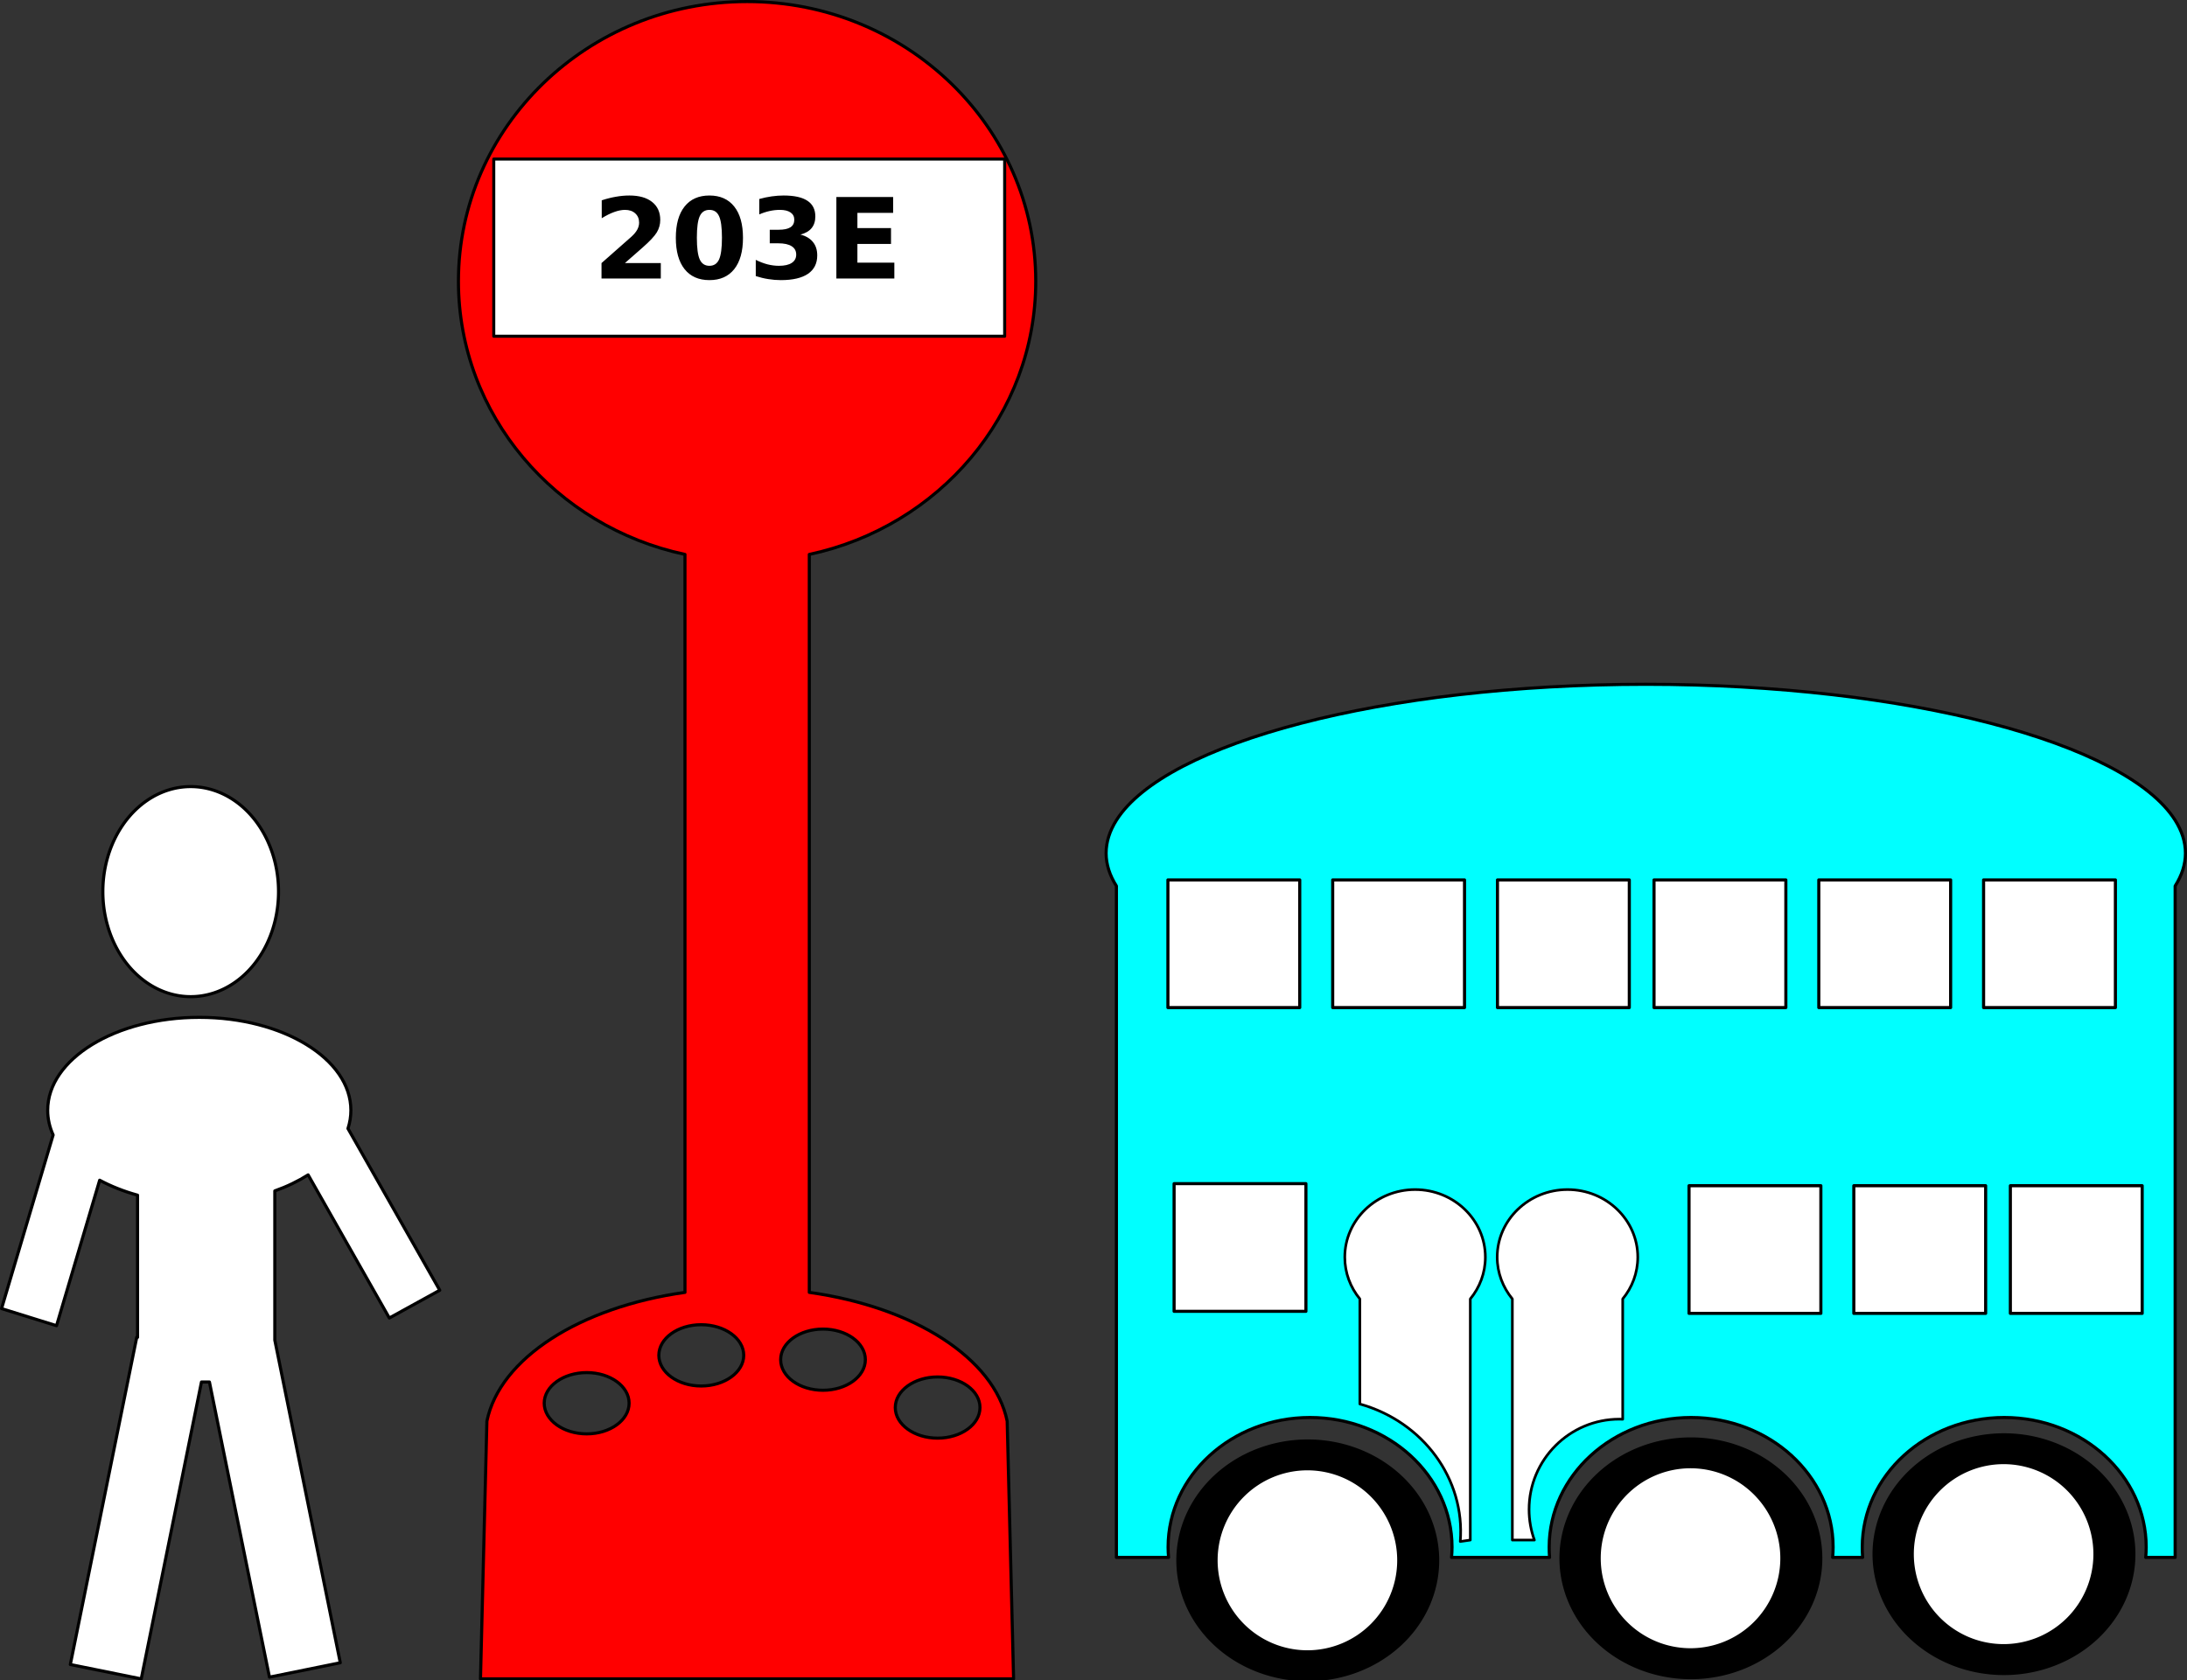 <?xml version="1.0" encoding="UTF-8" standalone="no"?>
<!-- Created with Inkscape (http://www.inkscape.org/) -->
<svg xmlns:dc="http://purl.org/dc/elements/1.1/" xmlns:cc="http://web.resource.org/cc/" xmlns:rdf="http://www.w3.org/1999/02/22-rdf-syntax-ns#" xmlns:svg="http://www.w3.org/2000/svg" xmlns="http://www.w3.org/2000/svg" xmlns:sodipodi="http://sodipodi.sourceforge.net/DTD/sodipodi-0.dtd" xmlns:inkscape="http://www.inkscape.org/namespaces/inkscape" width="703.553" height="540.75" id="svg2" sodipodi:version="0.32" inkscape:version="0.44.1" version="1.0" sodipodi:docbase="/home/lok" sodipodi:docname="bus_station.svg">
  <rect width="100%" height="100%" fill="#333333" stroke="none"/>
  <defs id="defs4"/>
  <sodipodi:namedview id="base" pagecolor="#ffffff" bordercolor="#666666" borderopacity="1.0" gridtolerance="10000" guidetolerance="10" objecttolerance="10" inkscape:pageopacity="0.0" inkscape:pageshadow="2" inkscape:zoom="0.9024503" inkscape:cx="351.77638" inkscape:cy="270.375" inkscape:document-units="px" inkscape:current-layer="layer1" inkscape:window-width="1024" inkscape:window-height="693" inkscape:window-x="0" inkscape:window-y="25"/>
  <g inkscape:label="Layer 1" inkscape:groupmode="layer" id="layer1" transform="translate(-6.804,-129.147)">
    <path style="fill:red;fill-opacity:1;stroke:black;stroke-width:1;stroke-linejoin:round;stroke-miterlimit:4;stroke-dasharray:none;stroke-opacity:1" d="M 247.156,129.647 C 195.899,129.647 154.281,169.967 154.281,219.647 C 154.281,262.674 185.5,298.682 227.156,307.554 L 227.156,545.022 C 193.414,549.756 167.587,566.202 163.438,586.46 L 161.375,669.397 L 332.875,669.397 L 330.812,586.46 C 326.665,566.208 300.883,549.762 267.156,545.022 L 267.156,307.554 C 308.798,298.671 340,262.664 340,219.647 C 340,169.967 298.413,129.647 247.156,129.647 z M 232.375,555.429 C 239.903,555.429 246.062,559.836 246.062,565.272 C 246.062,570.709 239.903,575.147 232.375,575.147 C 224.847,575.147 218.75,570.709 218.75,565.272 C 218.75,559.836 224.847,555.429 232.375,555.429 z M 271.562,556.835 C 279.09,556.835 285.187,561.242 285.188,566.679 C 285.188,572.115 279.09,576.522 271.562,576.522 C 264.035,576.522 257.938,572.115 257.938,566.679 C 257.938,561.242 264.035,556.835 271.562,556.835 z M 195.562,570.835 C 203.09,570.835 209.188,575.242 209.188,580.679 C 209.188,586.115 203.09,590.554 195.562,590.554 C 188.035,590.554 181.875,586.115 181.875,580.679 C 181.875,575.242 188.035,570.835 195.562,570.835 z M 308.438,572.241 C 315.965,572.241 322.062,576.648 322.062,582.085 C 322.062,587.521 315.965,591.929 308.438,591.929 C 300.91,591.929 294.812,587.521 294.812,582.085 C 294.812,576.648 300.91,572.241 308.438,572.241 z " id="path1876"/>
    <rect style="fill:white;fill-opacity:1;stroke:black;stroke-width:0.973;stroke-linejoin:round;stroke-miterlimit:4;stroke-dasharray:none;stroke-opacity:1" id="rect1899" width="164.358" height="57.013" x="165.643" y="180.332"/>
    <path style="font-size:72px;font-style:normal;font-variant:normal;font-weight:bold;font-stretch:normal;text-align:start;line-height:100%;writing-mode:lr-tb;text-anchor:start;fill:black;fill-opacity:1;stroke:none;stroke-width:1px;stroke-linecap:butt;stroke-linejoin:miter;stroke-opacity:1;font-family:Bitstream Vera Sans" d="M 207.834,213.803 L 219.383,213.803 L 219.383,218.778 L 200.31,218.778 L 200.31,213.803 L 209.89,205.348 C 210.746,204.575 211.379,203.819 211.789,203.081 C 212.199,202.343 212.404,201.575 212.404,200.778 C 212.404,199.548 211.988,198.557 211.156,197.807 C 210.336,197.057 209.24,196.682 207.869,196.682 C 206.814,196.682 205.66,196.911 204.406,197.368 C 203.152,197.813 201.81,198.481 200.381,199.372 L 200.381,193.606 C 201.904,193.102 203.41,192.721 204.898,192.464 C 206.387,192.194 207.845,192.059 209.275,192.059 C 212.416,192.059 214.853,192.751 216.588,194.134 C 218.334,195.516 219.207,197.444 219.207,199.917 C 219.207,201.346 218.838,202.682 218.099,203.925 C 217.361,205.155 215.808,206.807 213.441,208.882 L 207.834,213.803 M 239.053,205.63 C 239.053,202.348 238.742,200.04 238.121,198.704 C 237.512,197.356 236.48,196.682 235.027,196.682 C 233.574,196.682 232.537,197.356 231.916,198.704 C 231.295,200.04 230.984,202.348 230.984,205.63 C 230.984,208.946 231.295,211.284 231.916,212.643 C 232.537,214.003 233.574,214.682 235.027,214.682 C 236.469,214.682 237.5,214.003 238.121,212.643 C 238.742,211.284 239.053,208.946 239.053,205.63 M 245.82,205.682 C 245.82,210.03 244.883,213.387 243.008,215.755 C 241.133,218.11 238.472,219.288 235.027,219.288 C 231.57,219.288 228.904,218.11 227.029,215.755 C 225.154,213.387 224.217,210.03 224.217,205.682 C 224.217,201.323 225.154,197.966 227.029,195.61 C 228.904,193.243 231.57,192.059 235.027,192.059 C 238.472,192.059 241.133,193.243 243.008,195.61 C 244.883,197.966 245.82,201.323 245.82,205.682 M 264.295,204.628 C 266.064,205.085 267.406,205.882 268.32,207.018 C 269.246,208.143 269.709,209.579 269.709,211.325 C 269.709,213.927 268.713,215.907 266.721,217.266 C 264.728,218.614 261.822,219.288 258.002,219.288 C 256.654,219.288 255.301,219.177 253.941,218.954 C 252.594,218.743 251.258,218.421 249.933,217.987 L 249.933,212.766 C 251.199,213.399 252.453,213.88 253.695,214.208 C 254.949,214.524 256.179,214.682 257.387,214.682 C 259.179,214.682 260.551,214.372 261.5,213.751 C 262.461,213.13 262.941,212.239 262.941,211.079 C 262.941,209.884 262.449,208.981 261.465,208.372 C 260.492,207.751 259.051,207.44 257.14,207.44 L 254.433,207.44 L 254.433,203.081 L 257.281,203.081 C 258.98,203.081 260.246,202.817 261.078,202.29 C 261.91,201.751 262.326,200.936 262.326,199.846 C 262.326,198.839 261.922,198.059 261.113,197.509 C 260.304,196.958 259.162,196.682 257.685,196.682 C 256.596,196.682 255.494,196.805 254.381,197.052 C 253.267,197.298 252.16,197.661 251.058,198.141 L 251.058,193.184 C 252.394,192.809 253.719,192.528 255.031,192.341 C 256.344,192.153 257.633,192.059 258.898,192.059 C 262.308,192.059 264.857,192.622 266.545,193.747 C 268.244,194.86 269.094,196.542 269.094,198.792 C 269.094,200.327 268.689,201.587 267.881,202.571 C 267.072,203.544 265.877,204.229 264.295,204.628 M 275.861,192.534 L 294.125,192.534 L 294.125,197.649 L 282.629,197.649 L 282.629,202.536 L 293.439,202.536 L 293.439,207.651 L 282.629,207.651 L 282.629,213.663 L 294.512,213.663 L 294.512,218.778 L 275.861,218.778 L 275.861,192.534" id="text1901"/>
    <g id="g2008" transform="translate(-11.081,9.973)">
      <path id="rect1906" d="M 547.344,339.375 C 463.077,339.375 392.773,358.19 377.031,383.125 C 374.871,386.547 373.719,390.099 373.719,393.719 C 373.719,397.338 374.871,400.859 377.031,404.281 L 377.031,620.344 L 393.812,620.344 C 393.717,619.245 393.656,618.153 393.656,617.031 C 393.656,594.015 414.102,575.312 439.312,575.312 C 464.523,575.312 485,594.015 485,617.031 C 485,618.152 484.939,619.245 484.844,620.344 L 516.375,620.344 C 516.28,619.245 516.25,618.152 516.25,617.031 C 516.25,594.015 536.695,575.312 561.906,575.312 C 587.117,575.312 607.594,594.015 607.594,617.031 C 607.594,618.152 607.533,619.245 607.438,620.344 L 617.094,620.344 C 616.999,619.245 616.969,618.152 616.969,617.031 C 616.969,594.015 637.414,575.312 662.625,575.312 C 687.836,575.312 708.312,594.015 708.312,617.031 C 708.312,618.152 708.251,619.245 708.156,620.344 L 717.625,620.344 L 717.625,404.281 C 719.785,400.859 720.938,397.338 720.938,393.719 C 720.938,390.099 719.785,386.547 717.625,383.125 C 701.883,358.19 631.61,339.375 547.344,339.375 z " style="fill:aqua;fill-opacity:1;stroke:black;stroke-width:1;stroke-linejoin:round;stroke-miterlimit:4;stroke-dasharray:none;stroke-opacity:1"/>
      <g transform="translate(442.635,137.826)" id="g1926">
        <path sodipodi:type="arc" style="fill:black;fill-opacity:1;stroke:black;stroke-width:1;stroke-linejoin:round;stroke-miterlimit:4;stroke-dasharray:none;stroke-opacity:1" id="path1911" sodipodi:cx="453.89914" sodipodi:cy="620.99237" sodipodi:rx="37.769711" sodipodi:ry="41.745468" d="M 491.669 620.992 A 37.77 41.745 0 1 1  416.129,620.992 A 37.77 41.745 0 1 1  491.669 620.992 z" transform="matrix(1.105,0,0,0.921,-505.602,-88.477)"/>
        <path sodipodi:type="arc" style="fill:white;fill-opacity:1;stroke:black;stroke-width:1;stroke-linejoin:round;stroke-miterlimit:4;stroke-dasharray:none;stroke-opacity:1" id="path1921" sodipodi:cx="453.89914" sodipodi:cy="620.99237" sodipodi:rx="37.769711" sodipodi:ry="41.745468" d="M 491.669 620.992 A 37.77 41.745 0 1 1  416.129,620.992 A 37.77 41.745 0 1 1  491.669 620.992 z" transform="matrix(0.775,0,0,0.702,-355.931,47.505)"/>
      </g>
      <g transform="translate(565.883,137.164)" id="g1930">
        <path sodipodi:type="arc" style="fill:black;fill-opacity:1;stroke:black;stroke-width:1;stroke-linejoin:round;stroke-miterlimit:4;stroke-dasharray:none;stroke-opacity:1" id="path1932" sodipodi:cx="453.89914" sodipodi:cy="620.99237" sodipodi:rx="37.769711" sodipodi:ry="41.745468" d="M 491.669 620.992 A 37.77 41.745 0 1 1  416.129,620.992 A 37.77 41.745 0 1 1  491.669 620.992 z" transform="matrix(1.105,0,0,0.921,-505.602,-88.477)"/>
        <path sodipodi:type="arc" style="fill:white;fill-opacity:1;stroke:black;stroke-width:1;stroke-linejoin:round;stroke-miterlimit:4;stroke-dasharray:none;stroke-opacity:1" id="path1934" sodipodi:cx="453.89914" sodipodi:cy="620.99237" sodipodi:rx="37.769711" sodipodi:ry="41.745468" d="M 491.669 620.992 A 37.77 41.745 0 1 1  416.129,620.992 A 37.77 41.745 0 1 1  491.669 620.992 z" transform="matrix(0.775,0,0,0.702,-355.931,47.505)"/>
      </g>
      <g transform="translate(666.602,135.839)" id="g1936">
        <path sodipodi:type="arc" style="fill:black;fill-opacity:1;stroke:black;stroke-width:1;stroke-linejoin:round;stroke-miterlimit:4;stroke-dasharray:none;stroke-opacity:1" id="path1938" sodipodi:cx="453.89914" sodipodi:cy="620.99237" sodipodi:rx="37.769711" sodipodi:ry="41.745468" d="M 491.669 620.992 A 37.77 41.745 0 1 1  416.129,620.992 A 37.77 41.745 0 1 1  491.669 620.992 z" transform="matrix(1.105,0,0,0.921,-505.602,-88.477)"/>
        <path sodipodi:type="arc" style="fill:white;fill-opacity:1;stroke:black;stroke-width:1;stroke-linejoin:round;stroke-miterlimit:4;stroke-dasharray:none;stroke-opacity:1" id="path1940" sodipodi:cx="453.89914" sodipodi:cy="620.99237" sodipodi:rx="37.769711" sodipodi:ry="41.745468" d="M 491.669 620.992 A 37.77 41.745 0 1 1  416.129,620.992 A 37.77 41.745 0 1 1  491.669 620.992 z" transform="matrix(0.775,0,0,0.702,-355.931,47.505)"/>
      </g>
      <rect y="402.326" x="446.61" height="41.083" width="42.408" id="rect1956" style="fill:white;fill-opacity:1;stroke:black;stroke-width:1;stroke-linejoin:round;stroke-miterlimit:4;stroke-dasharray:none;stroke-opacity:1"/>
      <rect y="402.326" x="499.62" height="41.083" width="42.408" id="rect1958" style="fill:white;fill-opacity:1;stroke:black;stroke-width:1;stroke-linejoin:round;stroke-miterlimit:4;stroke-dasharray:none;stroke-opacity:1"/>
      <rect y="402.326" x="393.6" height="41.083" width="42.408" id="rect1960" style="fill:white;fill-opacity:1;stroke:black;stroke-width:1;stroke-linejoin:round;stroke-miterlimit:4;stroke-dasharray:none;stroke-opacity:1"/>
      <rect y="402.326" x="602.99" height="41.083" width="42.408" id="rect1962" style="fill:white;fill-opacity:1;stroke:black;stroke-width:1;stroke-linejoin:round;stroke-miterlimit:4;stroke-dasharray:none;stroke-opacity:1"/>
      <rect y="402.326" x="656" height="41.083" width="42.408" id="rect1964" style="fill:white;fill-opacity:1;stroke:black;stroke-width:1;stroke-linejoin:round;stroke-miterlimit:4;stroke-dasharray:none;stroke-opacity:1"/>
      <rect y="402.326" x="549.98" height="41.083" width="42.408" id="rect1966" style="fill:white;fill-opacity:1;stroke:black;stroke-width:1;stroke-linejoin:round;stroke-miterlimit:4;stroke-dasharray:none;stroke-opacity:1"/>
      <rect y="500.063" x="395.588" height="41.083" width="42.408" id="rect1942" style="fill:white;fill-opacity:1;stroke:black;stroke-width:1;stroke-linejoin:round;stroke-miterlimit:4;stroke-dasharray:none;stroke-opacity:1"/>
      <rect y="500.726" x="561.245" height="41.083" width="42.408" id="rect1944" style="fill:white;fill-opacity:1;stroke:black;stroke-width:1;stroke-linejoin:round;stroke-miterlimit:4;stroke-dasharray:none;stroke-opacity:1"/>
      <rect y="500.726" x="614.255" height="41.083" width="42.408" id="rect1946" style="fill:white;fill-opacity:1;stroke:black;stroke-width:1;stroke-linejoin:round;stroke-miterlimit:4;stroke-dasharray:none;stroke-opacity:1"/>
      <rect y="500.726" x="664.614" height="41.083" width="42.408" id="rect1954" style="fill:white;fill-opacity:1;stroke:black;stroke-width:1;stroke-linejoin:round;stroke-miterlimit:4;stroke-dasharray:none;stroke-opacity:1"/>
      <path sodipodi:nodetypes="cscccccsc" id="rect1972" d="M 473.125,501.969 C 460.647,501.969 450.5,511.72 450.5,523.719 C 450.5,528.791 452.312,533.457 455.344,537.156 L 455.344,570.968 C 475.74,576.687 489.251,595.086 487.654,615.219 L 490.875,614.75 L 490.875,537.156 C 493.91,533.456 495.719,528.794 495.719,523.719 C 495.719,511.72 485.603,501.969 473.125,501.969 z " style="fill:white;fill-opacity:1;stroke:black;stroke-width:0.849;stroke-linejoin:round;stroke-miterlimit:4;stroke-dasharray:none;stroke-opacity:1"/>
      <path id="path1977" d="M 522.156,501.969 C 509.679,501.969 499.531,511.72 499.531,523.719 C 499.531,528.791 501.375,533.457 504.406,537.156 L 504.406,614.75 L 511.5,614.75 C 510.387,611.67 509.781,608.368 509.781,604.906 C 509.781,588.871 522.808,575.844 538.844,575.844 C 539.206,575.844 539.547,575.862 539.906,575.875 L 539.906,537.156 C 542.942,533.456 544.75,528.794 544.75,523.719 C 544.75,511.72 534.634,501.969 522.156,501.969 z " style="fill:white;fill-opacity:1;stroke:black;stroke-width:0.849;stroke-linejoin:round;stroke-miterlimit:4;stroke-dasharray:none;stroke-opacity:1"/>
    </g>
    <g id="g2004" transform="translate(-8.865,23.573)">
      <path transform="translate(-39.891,5.54)" d="M 145.16 386.952 A 28.256 33.797 0 1 1  88.648,386.952 A 28.256 33.797 0 1 1  145.16 386.952 z" sodipodi:ry="33.796875" sodipodi:rx="28.256403" sodipodi:cy="386.95157" sodipodi:cx="116.90395" id="path1985" style="fill:white;fill-opacity:1;stroke:black;stroke-width:1;stroke-linejoin:round;stroke-miterlimit:4;stroke-dasharray:none;stroke-opacity:1" sodipodi:type="arc"/>
      <path id="path1987" d="M 79.794,432.949 C 52.88,432.949 31.012,446.341 31.012,462.856 C 31.012,465.609 31.624,468.261 32.762,470.793 L 16.169,526.668 L 33.856,532.168 L 47.731,485.356 C 51.367,487.304 55.456,488.943 59.919,490.168 L 59.919,535.918 L 59.669,535.856 L 38.294,641.199 L 61.106,645.824 L 80.481,550.293 L 83.044,550.293 L 102.356,645.262 L 125.137,640.637 L 104.075,536.824 L 104.075,488.793 C 108.033,487.392 111.634,485.639 114.794,483.637 L 140.919,529.699 L 157.137,520.762 L 127.606,468.731 C 128.225,466.83 128.544,464.867 128.544,462.856 C 128.544,446.34 106.707,432.949 79.794,432.949 z " style="fill:white;fill-opacity:1;stroke:black;stroke-width:1;stroke-linejoin:round;stroke-miterlimit:4;stroke-dasharray:none;stroke-opacity:1"/>
    </g>
  </g>
</svg>
